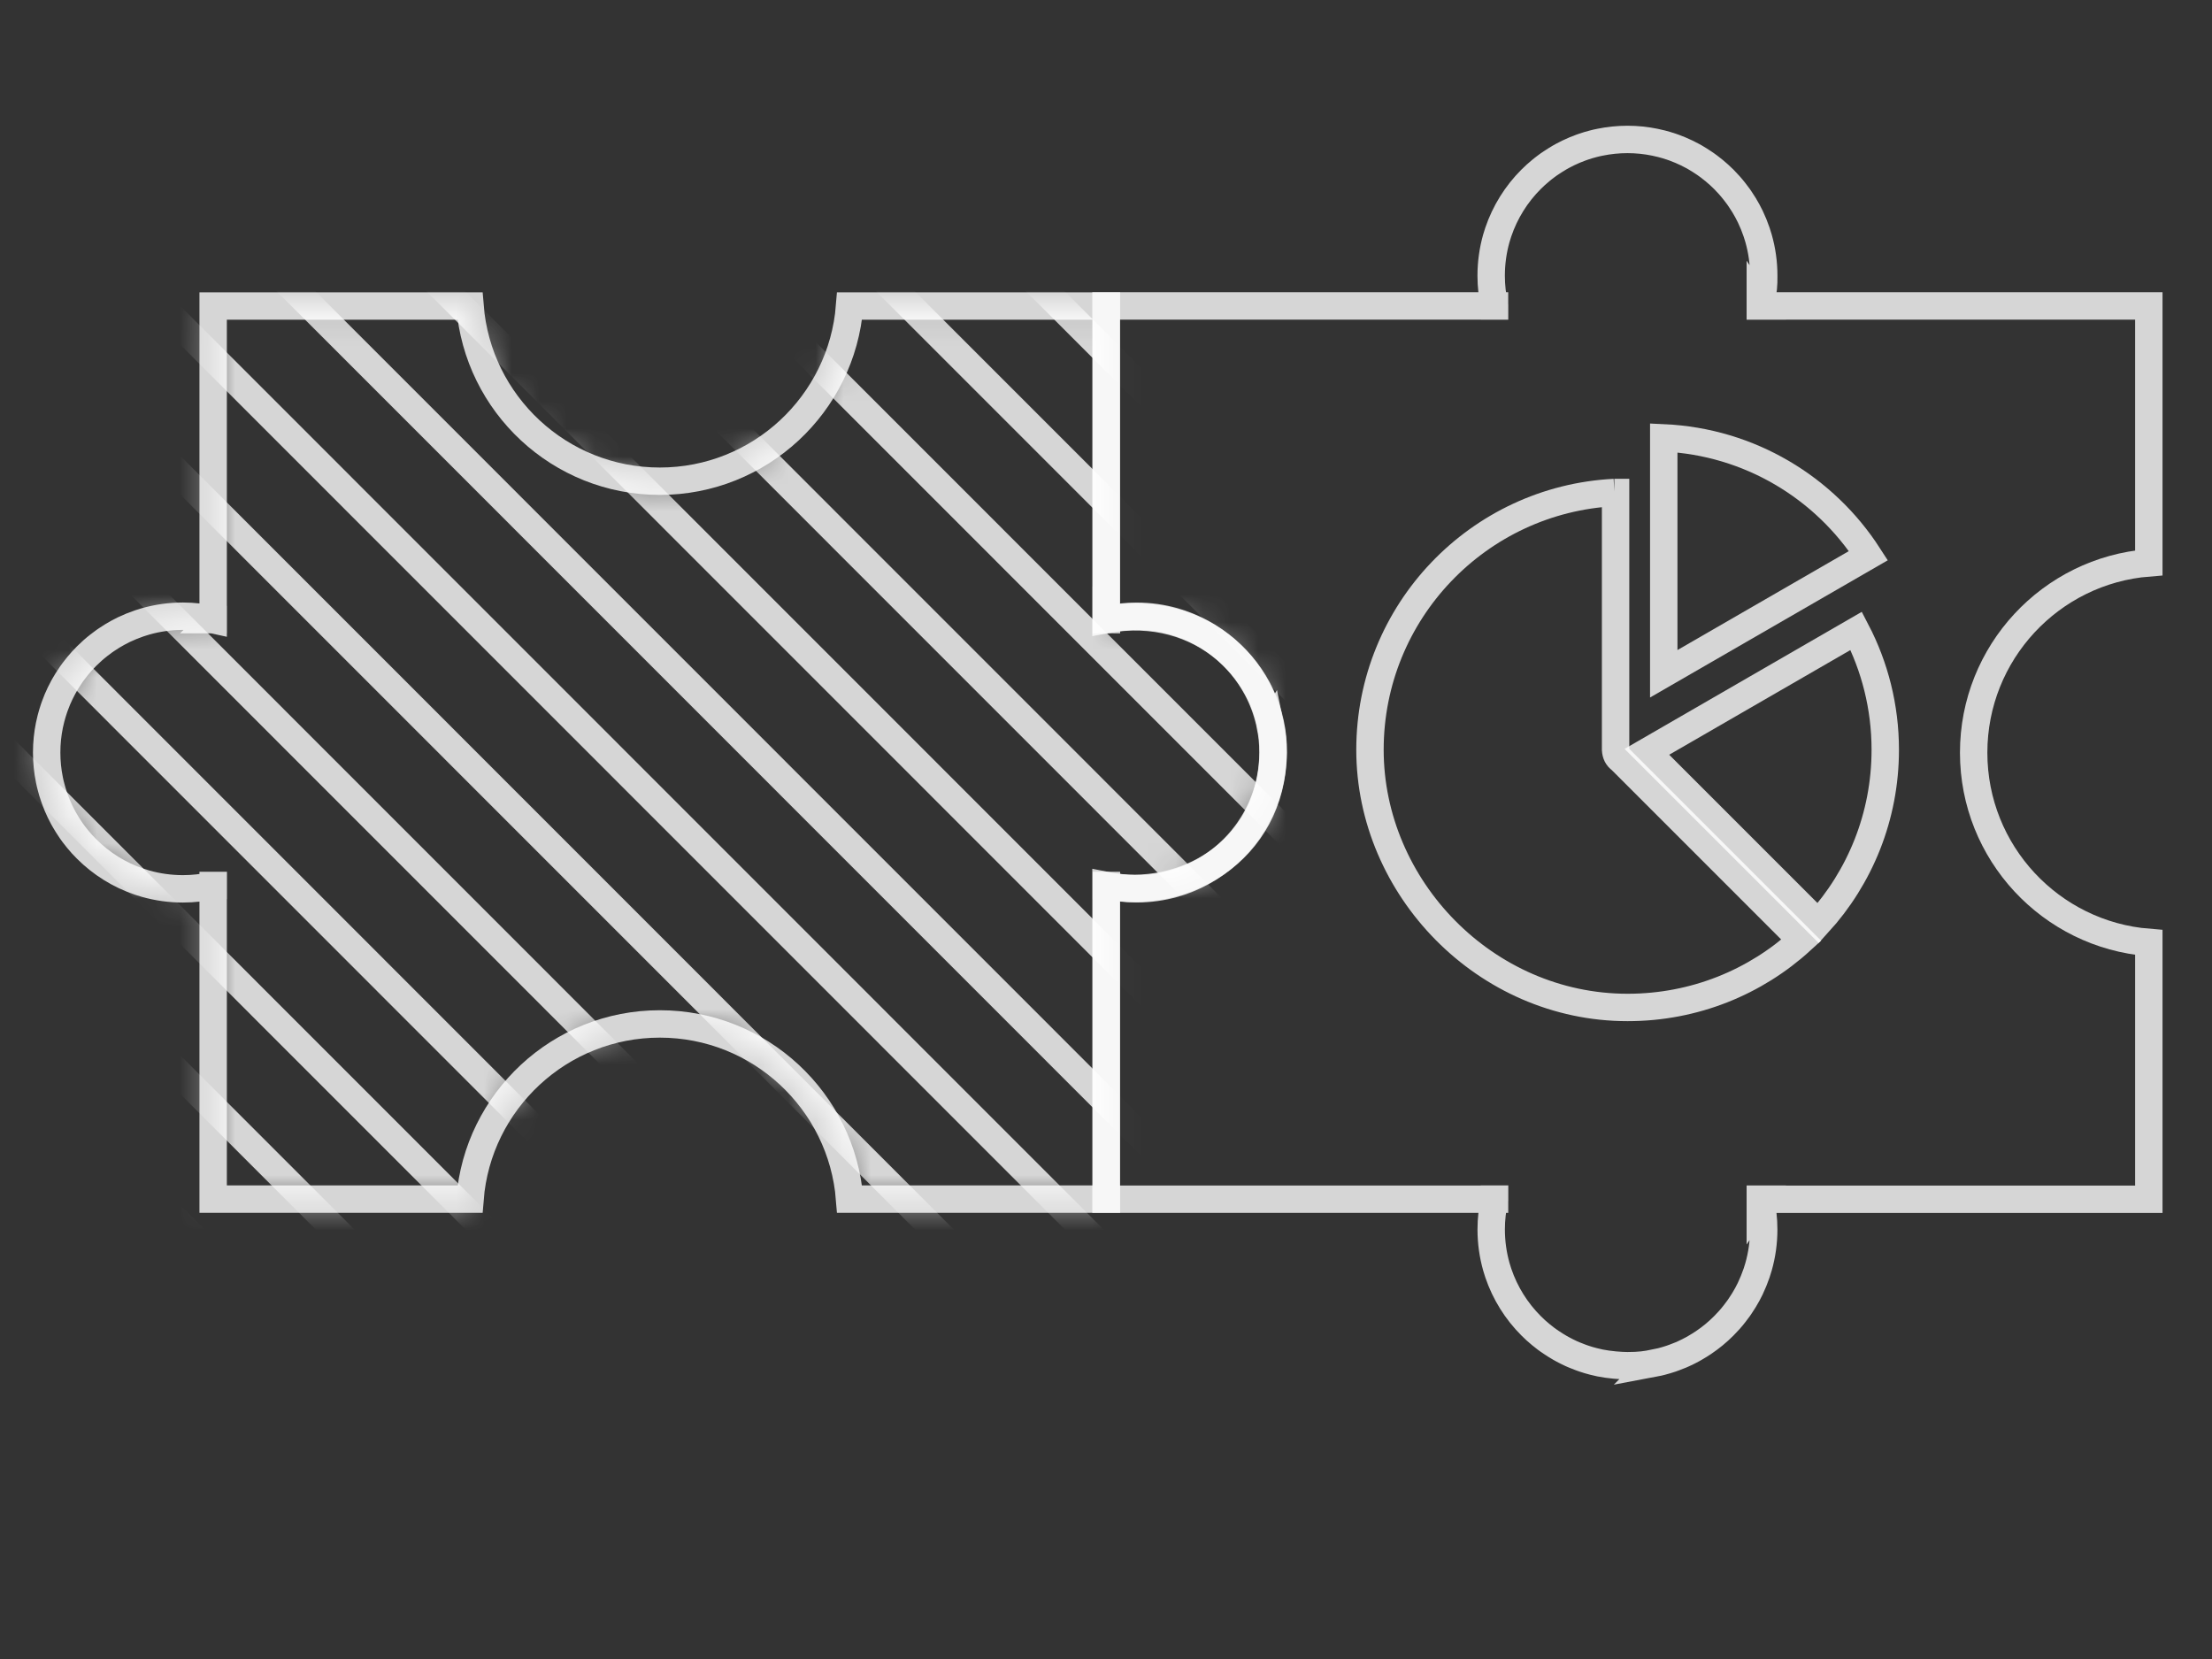 <svg width="80" height="60" viewBox="0 0 80 60" fill="none" xmlns="http://www.w3.org/2000/svg">
<rect x="0" y="0" width="80" height="60" fill="#333333" stroke="none"/>
<mask id="mask0_515_9065" style="mask-type:alpha" maskUnits="userSpaceOnUse" x="1" y="11" width="46" height="33">
<path d="M45.937 26.226C45.922 26.146 45.903 26.066 45.882 25.987C45.867 25.927 45.85 25.869 45.833 25.81C45.816 25.751 45.797 25.694 45.778 25.637C45.765 25.599 45.751 25.561 45.738 25.523C45.711 25.447 45.681 25.373 45.65 25.299C45.634 25.263 45.617 25.226 45.602 25.189C45.554 25.081 45.499 24.973 45.442 24.868C45.423 24.834 45.403 24.798 45.383 24.764C45.353 24.712 45.324 24.661 45.291 24.61C45.26 24.56 45.227 24.511 45.195 24.461C45.151 24.395 45.105 24.33 45.057 24.267C45.01 24.204 44.961 24.142 44.911 24.081C44.81 23.96 44.704 23.842 44.592 23.731C44.453 23.592 44.305 23.46 44.149 23.339C44.087 23.289 44.024 23.243 43.961 23.197C43.928 23.174 43.895 23.152 43.862 23.13C43.797 23.085 43.73 23.042 43.663 23.001C43.527 22.918 43.388 22.843 43.244 22.773C43.064 22.688 42.878 22.612 42.687 22.546C42.611 22.52 42.533 22.495 42.456 22.474C42.027 22.352 41.574 22.287 41.106 22.287C40.731 22.287 40.366 22.33 40.015 22.41H40.013V22.408C40.013 22.408 40.015 22.41 40.016 22.41V11.068H30.727C30.447 14.614 27.48 17.404 23.863 17.404C20.247 17.404 17.279 14.614 16.998 11.068H7.709V22.41C7.709 22.41 7.711 22.408 7.712 22.408V22.41H7.709C7.356 22.33 6.993 22.286 6.617 22.286C6.148 22.286 5.696 22.351 5.267 22.473C5.189 22.495 5.112 22.52 5.036 22.545C4.845 22.61 4.659 22.686 4.479 22.772C4.335 22.842 4.196 22.918 4.061 23C3.994 23.042 3.926 23.084 3.861 23.129C3.828 23.152 3.795 23.174 3.763 23.196C3.699 23.242 3.636 23.288 3.574 23.338C3.418 23.459 3.271 23.59 3.131 23.73C3.019 23.842 2.913 23.959 2.813 24.08C2.763 24.141 2.715 24.203 2.667 24.266C2.637 24.307 2.606 24.349 2.577 24.39C2.561 24.413 2.546 24.437 2.531 24.46C2.497 24.509 2.465 24.559 2.433 24.609C2.403 24.66 2.371 24.71 2.341 24.762C2.321 24.797 2.302 24.832 2.282 24.867C2.245 24.936 2.209 25.007 2.174 25.078C2.139 25.15 2.107 25.224 2.075 25.297C2.045 25.371 2.015 25.446 1.988 25.521C1.974 25.558 1.961 25.596 1.948 25.634C1.909 25.749 1.875 25.865 1.844 25.984C1.823 26.064 1.805 26.143 1.788 26.224C1.722 26.545 1.688 26.876 1.688 27.215C1.688 27.555 1.722 27.889 1.788 28.209C1.803 28.29 1.823 28.37 1.844 28.449C1.874 28.567 1.907 28.684 1.948 28.799C1.961 28.838 1.975 28.875 1.988 28.913C2.015 28.988 2.045 29.062 2.075 29.136C2.106 29.209 2.139 29.282 2.174 29.355C2.209 29.426 2.246 29.497 2.282 29.566C2.301 29.601 2.321 29.637 2.341 29.67C2.371 29.722 2.402 29.773 2.433 29.824C2.465 29.875 2.497 29.925 2.531 29.974C2.546 29.996 2.561 30.02 2.577 30.043C2.584 30.053 2.59 30.061 2.597 30.071C2.621 30.104 2.643 30.135 2.667 30.168C2.714 30.231 2.764 30.292 2.813 30.353C2.913 30.475 3.019 30.592 3.131 30.703C3.661 31.233 4.31 31.642 5.036 31.888C5.112 31.914 5.19 31.938 5.267 31.96C5.696 32.081 6.149 32.146 6.617 32.146C6.992 32.146 7.357 32.103 7.709 32.023H7.711H7.713V32.025C7.713 32.025 7.713 32.025 7.711 32.025H7.709V43.367H16.998C17.279 39.821 20.246 37.032 23.863 37.032C27.481 37.032 30.447 39.821 30.727 43.367H40.016V32.024H40.014V32.022C40.014 32.022 40.014 32.022 40.016 32.022H40.018C40.369 32.102 40.734 32.145 41.109 32.145C41.578 32.145 42.03 32.08 42.46 31.959C42.538 31.936 42.615 31.912 42.69 31.887C43.416 31.641 44.067 31.232 44.596 30.702C44.708 30.59 44.815 30.474 44.914 30.352C44.964 30.291 45.013 30.229 45.06 30.166C45.083 30.134 45.107 30.102 45.13 30.07C45.153 30.038 45.176 30.005 45.197 29.972C45.263 29.874 45.326 29.774 45.386 29.671C45.405 29.637 45.425 29.601 45.444 29.566C45.501 29.462 45.554 29.355 45.605 29.245C45.622 29.208 45.638 29.172 45.652 29.135C45.682 29.061 45.713 28.986 45.74 28.912C45.754 28.874 45.767 28.836 45.78 28.798C45.798 28.74 45.818 28.682 45.835 28.623C45.853 28.565 45.869 28.506 45.884 28.448C45.904 28.369 45.923 28.29 45.939 28.208C46.005 27.887 46.04 27.555 46.04 27.214C46.04 26.874 46.005 26.544 45.939 26.223L45.937 26.226Z" fill="#D9D9D9"/>
</mask>
<g mask="url(#mask0_515_9065)">
<path d="M-1.039 -39.158L53.41 15.303" stroke="white" stroke-opacity="0.8" stroke-width="0.991" stroke-linecap="round" stroke-linejoin="bevel"/>
<path d="M-1.039 -33.738L53.41 20.723" stroke="white" stroke-opacity="0.8" stroke-width="0.991" stroke-linecap="round" stroke-linejoin="bevel"/>
<path d="M-1.039 -28.318L53.41 26.142" stroke="white" stroke-opacity="0.8" stroke-width="0.991" stroke-linecap="round" stroke-linejoin="bevel"/>
<path d="M-1.039 -22.896L53.41 31.564" stroke="white" stroke-opacity="0.8" stroke-width="0.991" stroke-linecap="round" stroke-linejoin="bevel"/>
<path d="M-1.039 -17.477L53.41 36.984" stroke="white" stroke-opacity="0.8" stroke-width="0.991" stroke-linecap="round" stroke-linejoin="bevel"/>
<path d="M-1.039 -12.057L53.41 42.404" stroke="white" stroke-opacity="0.8" stroke-width="0.991" stroke-linecap="round" stroke-linejoin="bevel"/>
<path d="M-1.039 -6.637L53.41 47.824" stroke="white" stroke-opacity="0.8" stroke-width="0.991" stroke-linecap="round" stroke-linejoin="bevel"/>
<path d="M-1.039 -1.215L53.41 53.246" stroke="white" stroke-opacity="0.8" stroke-width="0.991" stroke-linecap="round" stroke-linejoin="bevel"/>
<path d="M-1.039 4.205L53.41 58.666" stroke="white" stroke-opacity="0.8" stroke-width="0.991" stroke-linecap="round" stroke-linejoin="bevel"/>
<path d="M-1.039 9.625L53.41 64.086" stroke="white" stroke-opacity="0.8" stroke-width="0.991" stroke-linecap="round" stroke-linejoin="bevel"/>
<path d="M-1.039 15.045L53.41 69.506" stroke="white" stroke-opacity="0.8" stroke-width="0.991" stroke-linecap="round" stroke-linejoin="bevel"/>
<path d="M-1.039 20.465L53.41 74.926" stroke="white" stroke-opacity="0.8" stroke-width="0.991" stroke-linecap="round" stroke-linejoin="bevel"/>
<path d="M-1.039 25.887L53.41 80.347" stroke="white" stroke-opacity="0.8" stroke-width="0.991" stroke-linecap="round" stroke-linejoin="bevel"/>
<path d="M-1.039 31.306L53.41 85.767" stroke="white" stroke-opacity="0.8" stroke-width="0.991" stroke-linecap="round" stroke-linejoin="bevel"/>
<path d="M-1.039 36.727L53.41 91.187" stroke="white" stroke-opacity="0.8" stroke-width="0.991" stroke-linecap="round" stroke-linejoin="bevel"/>
<path d="M-1.039 42.147L53.41 96.607" stroke="white" stroke-opacity="0.8" stroke-width="0.991" stroke-linecap="round" stroke-linejoin="bevel"/>
</g>
<path d="M7.709 22.41V11.068H16.998C17.279 14.614 20.247 17.404 23.863 17.404C27.48 17.404 30.447 14.614 30.727 11.068H40.016V22.41C40.015 22.41 40.013 22.408 40.013 22.408V22.41H40.015C40.366 22.33 40.731 22.287 41.106 22.287C41.574 22.287 42.027 22.352 42.456 22.474C42.533 22.495 42.611 22.52 42.687 22.546C42.878 22.612 43.064 22.688 43.244 22.773C43.388 22.843 43.527 22.918 43.663 23.001C43.73 23.042 43.797 23.085 43.862 23.13C43.895 23.152 43.928 23.174 43.961 23.197C44.024 23.243 44.087 23.289 44.149 23.339C44.305 23.46 44.453 23.592 44.592 23.731C44.704 23.842 44.81 23.96 44.911 24.081C44.961 24.142 45.01 24.204 45.057 24.267C45.105 24.33 45.151 24.395 45.195 24.461C45.227 24.511 45.26 24.56 45.291 24.61C45.324 24.661 45.353 24.712 45.383 24.764C45.403 24.798 45.423 24.834 45.442 24.868C45.499 24.973 45.554 25.081 45.602 25.189C45.617 25.226 45.634 25.263 45.65 25.299C45.681 25.373 45.711 25.447 45.738 25.523C45.751 25.561 45.765 25.599 45.778 25.637C45.797 25.694 45.816 25.751 45.833 25.81C45.85 25.869 45.867 25.927 45.882 25.987C45.903 26.066 45.922 26.146 45.937 26.226L45.939 26.223C46.005 26.544 46.04 26.874 46.04 27.214C46.04 27.555 46.005 27.887 45.939 28.208C45.923 28.29 45.904 28.369 45.884 28.448C45.869 28.506 45.853 28.565 45.835 28.623C45.818 28.682 45.798 28.74 45.78 28.798C45.767 28.836 45.754 28.874 45.74 28.912C45.713 28.986 45.682 29.061 45.652 29.135C45.638 29.172 45.622 29.208 45.605 29.245C45.554 29.355 45.501 29.462 45.444 29.566C45.425 29.601 45.405 29.637 45.386 29.671C45.326 29.774 45.263 29.874 45.197 29.972C45.176 30.005 45.153 30.038 45.13 30.07C45.107 30.102 45.083 30.134 45.06 30.166C45.013 30.229 44.964 30.291 44.914 30.352C44.815 30.474 44.708 30.59 44.596 30.702C44.067 31.232 43.416 31.641 42.69 31.887C42.615 31.912 42.538 31.936 42.46 31.959C42.03 32.08 41.578 32.145 41.109 32.145C40.734 32.145 40.369 32.102 40.018 32.022H40.016C40.014 32.022 40.014 32.022 40.014 32.022V32.024H40.016V43.367H30.727C30.447 39.821 27.481 37.032 23.863 37.032C20.246 37.032 17.279 39.821 16.998 43.367H7.709V32.025H7.711C7.713 32.025 7.713 32.025 7.713 32.025V32.023H7.711H7.709C7.357 32.103 6.992 32.146 6.617 32.146C6.149 32.146 5.696 32.081 5.267 31.96C5.19 31.938 5.112 31.914 5.036 31.888C4.31 31.642 3.661 31.233 3.131 30.703C3.019 30.592 2.913 30.475 2.813 30.353C2.764 30.292 2.714 30.231 2.667 30.168C2.643 30.135 2.621 30.104 2.597 30.071C2.59 30.061 2.584 30.053 2.577 30.043C2.561 30.02 2.546 29.996 2.531 29.974C2.497 29.925 2.465 29.875 2.433 29.824C2.402 29.773 2.371 29.722 2.341 29.67C2.321 29.637 2.301 29.601 2.282 29.566C2.246 29.497 2.209 29.426 2.174 29.355C2.139 29.282 2.106 29.209 2.075 29.136C2.045 29.062 2.015 28.988 1.988 28.913C1.975 28.875 1.961 28.838 1.948 28.799C1.907 28.684 1.874 28.567 1.844 28.449C1.823 28.37 1.803 28.29 1.788 28.209C1.722 27.889 1.688 27.555 1.688 27.215C1.688 26.876 1.722 26.545 1.788 26.224C1.805 26.143 1.823 26.064 1.844 25.984C1.875 25.865 1.909 25.749 1.948 25.634C1.961 25.596 1.974 25.558 1.988 25.521C2.015 25.446 2.045 25.371 2.075 25.297C2.107 25.224 2.139 25.15 2.174 25.078C2.209 25.007 2.245 24.936 2.282 24.867C2.302 24.832 2.321 24.797 2.341 24.762C2.371 24.71 2.403 24.66 2.433 24.609C2.465 24.559 2.497 24.509 2.531 24.46C2.546 24.437 2.561 24.413 2.577 24.39C2.606 24.349 2.637 24.307 2.667 24.266C2.715 24.203 2.763 24.141 2.813 24.08C2.913 23.959 3.019 23.842 3.131 23.73C3.271 23.59 3.418 23.459 3.574 23.338C3.636 23.288 3.699 23.242 3.763 23.196C3.795 23.174 3.828 23.152 3.861 23.129C3.926 23.084 3.994 23.042 4.061 23C4.196 22.918 4.335 22.842 4.479 22.772C4.659 22.686 4.845 22.61 5.036 22.545C5.112 22.52 5.189 22.495 5.267 22.473C5.696 22.351 6.148 22.286 6.617 22.286C6.993 22.286 7.356 22.33 7.709 22.41ZM7.709 22.41C7.709 22.41 7.711 22.408 7.712 22.408V22.41H7.709Z" stroke="white" stroke-opacity="0.8" stroke-width="0.991" stroke-miterlimit="10"/>
<path d="M63.664 43.373C63.744 43.725 63.787 44.09 63.787 44.465C63.787 44.933 63.722 45.386 63.6 45.815C63.579 45.892 63.554 45.97 63.528 46.046C63.462 46.237 63.386 46.423 63.301 46.603C63.231 46.747 63.157 46.886 63.073 47.021C63.032 47.088 62.989 47.156 62.944 47.221C62.922 47.254 62.9 47.287 62.877 47.319C62.831 47.383 62.785 47.446 62.735 47.508C62.614 47.664 62.483 47.811 62.343 47.951C62.232 48.063 62.114 48.169 61.993 48.27C61.932 48.319 61.87 48.368 61.807 48.416C61.745 48.464 61.679 48.51 61.613 48.554C61.563 48.586 61.514 48.619 61.464 48.65C61.413 48.682 61.362 48.712 61.311 48.742C61.277 48.762 61.242 48.782 61.207 48.801C61.102 48.858 60.995 48.912 60.886 48.961C60.849 48.976 60.812 48.992 60.776 49.009C60.702 49.04 60.628 49.069 60.552 49.096C60.514 49.109 60.477 49.124 60.439 49.137C60.381 49.156 60.324 49.175 60.265 49.192C60.207 49.209 60.148 49.225 60.089 49.241C60.01 49.261 59.929 49.281 59.849 49.296L59.852 49.293C59.532 49.359 59.288 49.393 58.861 49.393C58.62 49.393 58.188 49.359 57.867 49.293C57.786 49.276 57.707 49.257 57.627 49.237C57.569 49.222 57.51 49.206 57.452 49.189C57.393 49.171 57.335 49.152 57.277 49.133C57.239 49.12 57.202 49.107 57.164 49.093C57.089 49.066 57.014 49.036 56.94 49.005C56.904 48.991 56.867 48.975 56.83 48.958C56.72 48.907 56.613 48.854 56.509 48.797C56.474 48.778 56.44 48.758 56.405 48.739C56.302 48.679 56.202 48.616 56.104 48.55C56.071 48.53 56.039 48.506 56.006 48.483C55.974 48.46 55.942 48.437 55.91 48.414C55.847 48.366 55.785 48.317 55.724 48.267C55.602 48.168 55.486 48.062 55.374 47.949C54.844 47.42 54.435 46.77 54.189 46.044C54.164 45.968 54.14 45.891 54.117 45.813C53.996 45.384 53.931 44.932 53.931 44.463C53.931 44.088 53.974 43.722 54.054 43.371V43.369V43.367H54.052V43.369V43.371H40V32.027C42.731 32.585 45.998 30.831 46.05 27.219C46.092 24.319 43.436 21.769 40 22.409V11.064H54.051V11.066V11.068H54.053V11.066V11.064C53.973 10.713 53.93 10.348 53.93 9.973C53.93 9.505 53.995 9.052 54.116 8.622C54.138 8.545 54.162 8.467 54.188 8.392C54.434 7.666 54.843 7.016 55.373 6.486C55.484 6.375 55.601 6.269 55.723 6.169C55.784 6.119 55.845 6.069 55.909 6.023C55.941 5.999 55.973 5.976 56.005 5.952C56.015 5.946 56.024 5.939 56.033 5.933C56.056 5.916 56.08 5.901 56.103 5.886C56.151 5.852 56.201 5.82 56.252 5.789C56.303 5.757 56.354 5.727 56.405 5.696C56.439 5.677 56.474 5.656 56.509 5.638C56.578 5.601 56.649 5.564 56.72 5.53C56.793 5.495 56.866 5.461 56.939 5.431C57.013 5.401 57.087 5.37 57.163 5.343C57.2 5.33 57.237 5.316 57.276 5.303C57.391 5.263 57.508 5.229 57.626 5.199C57.706 5.178 57.786 5.159 57.866 5.144C58.187 5.078 58.52 5.043 58.86 5.043C59.199 5.043 59.531 5.078 59.851 5.144C59.932 5.16 60.012 5.178 60.091 5.199C60.21 5.23 60.326 5.264 60.441 5.303C60.479 5.316 60.517 5.329 60.555 5.343C60.629 5.37 60.704 5.401 60.778 5.431C60.852 5.462 60.925 5.495 60.997 5.53C61.068 5.564 61.139 5.6 61.208 5.638C61.243 5.657 61.277 5.677 61.312 5.696C61.364 5.727 61.414 5.758 61.465 5.789C61.515 5.82 61.565 5.852 61.614 5.886C61.637 5.901 61.661 5.916 61.684 5.933C61.725 5.962 61.767 5.992 61.808 6.023C61.871 6.07 61.933 6.118 61.994 6.169C62.115 6.269 62.232 6.375 62.344 6.486C62.483 6.626 62.615 6.774 62.736 6.93C62.786 6.991 62.833 7.054 62.878 7.118C62.9 7.151 62.922 7.183 62.945 7.217C62.99 7.282 63.032 7.349 63.074 7.416C63.157 7.552 63.232 7.69 63.302 7.835C63.388 8.014 63.464 8.201 63.529 8.392C63.554 8.467 63.579 8.544 63.601 8.622C63.723 9.052 63.788 9.503 63.788 9.973C63.788 10.349 63.788 10.42 63.664 11.065M63.664 43.373V43.37H63.666L63.664 43.373ZM63.664 43.373H77.715V34.085C74.169 33.804 71.38 30.837 71.38 27.221C71.38 23.605 74.169 20.636 77.715 20.356V11.065H63.664M63.664 11.065L63.666 11.068H63.664V11.065Z" stroke="white" stroke-opacity="0.8" stroke-width="0.991" stroke-miterlimit="10"/>
<path d="M58.385 17.812C53.462 18.062 49.547 22.131 49.547 27.117C49.547 32.104 53.719 36.436 58.864 36.436C61.284 36.436 63.491 35.519 65.147 34.005L58.619 27.477C58.494 27.388 58.44 27.272 58.43 27.117V17.812C58.414 17.812 58.398 17.812 58.383 17.812H58.385Z" stroke="white" stroke-opacity="0.8" stroke-width="0.991" stroke-miterlimit="10"/>
<path d="M60.172 15.836V24.368L67.574 20.095C65.989 17.638 63.28 15.978 60.172 15.836Z" stroke="white" stroke-opacity="0.8" stroke-width="0.991" stroke-miterlimit="10"/>
<path d="M67.133 22.816L59.562 27.19L65.759 33.387C67.266 31.732 68.183 29.532 68.183 27.117C68.183 25.567 67.803 24.103 67.133 22.816Z" stroke="white" stroke-opacity="0.8" stroke-width="0.991" stroke-miterlimit="10"/>
</svg>
